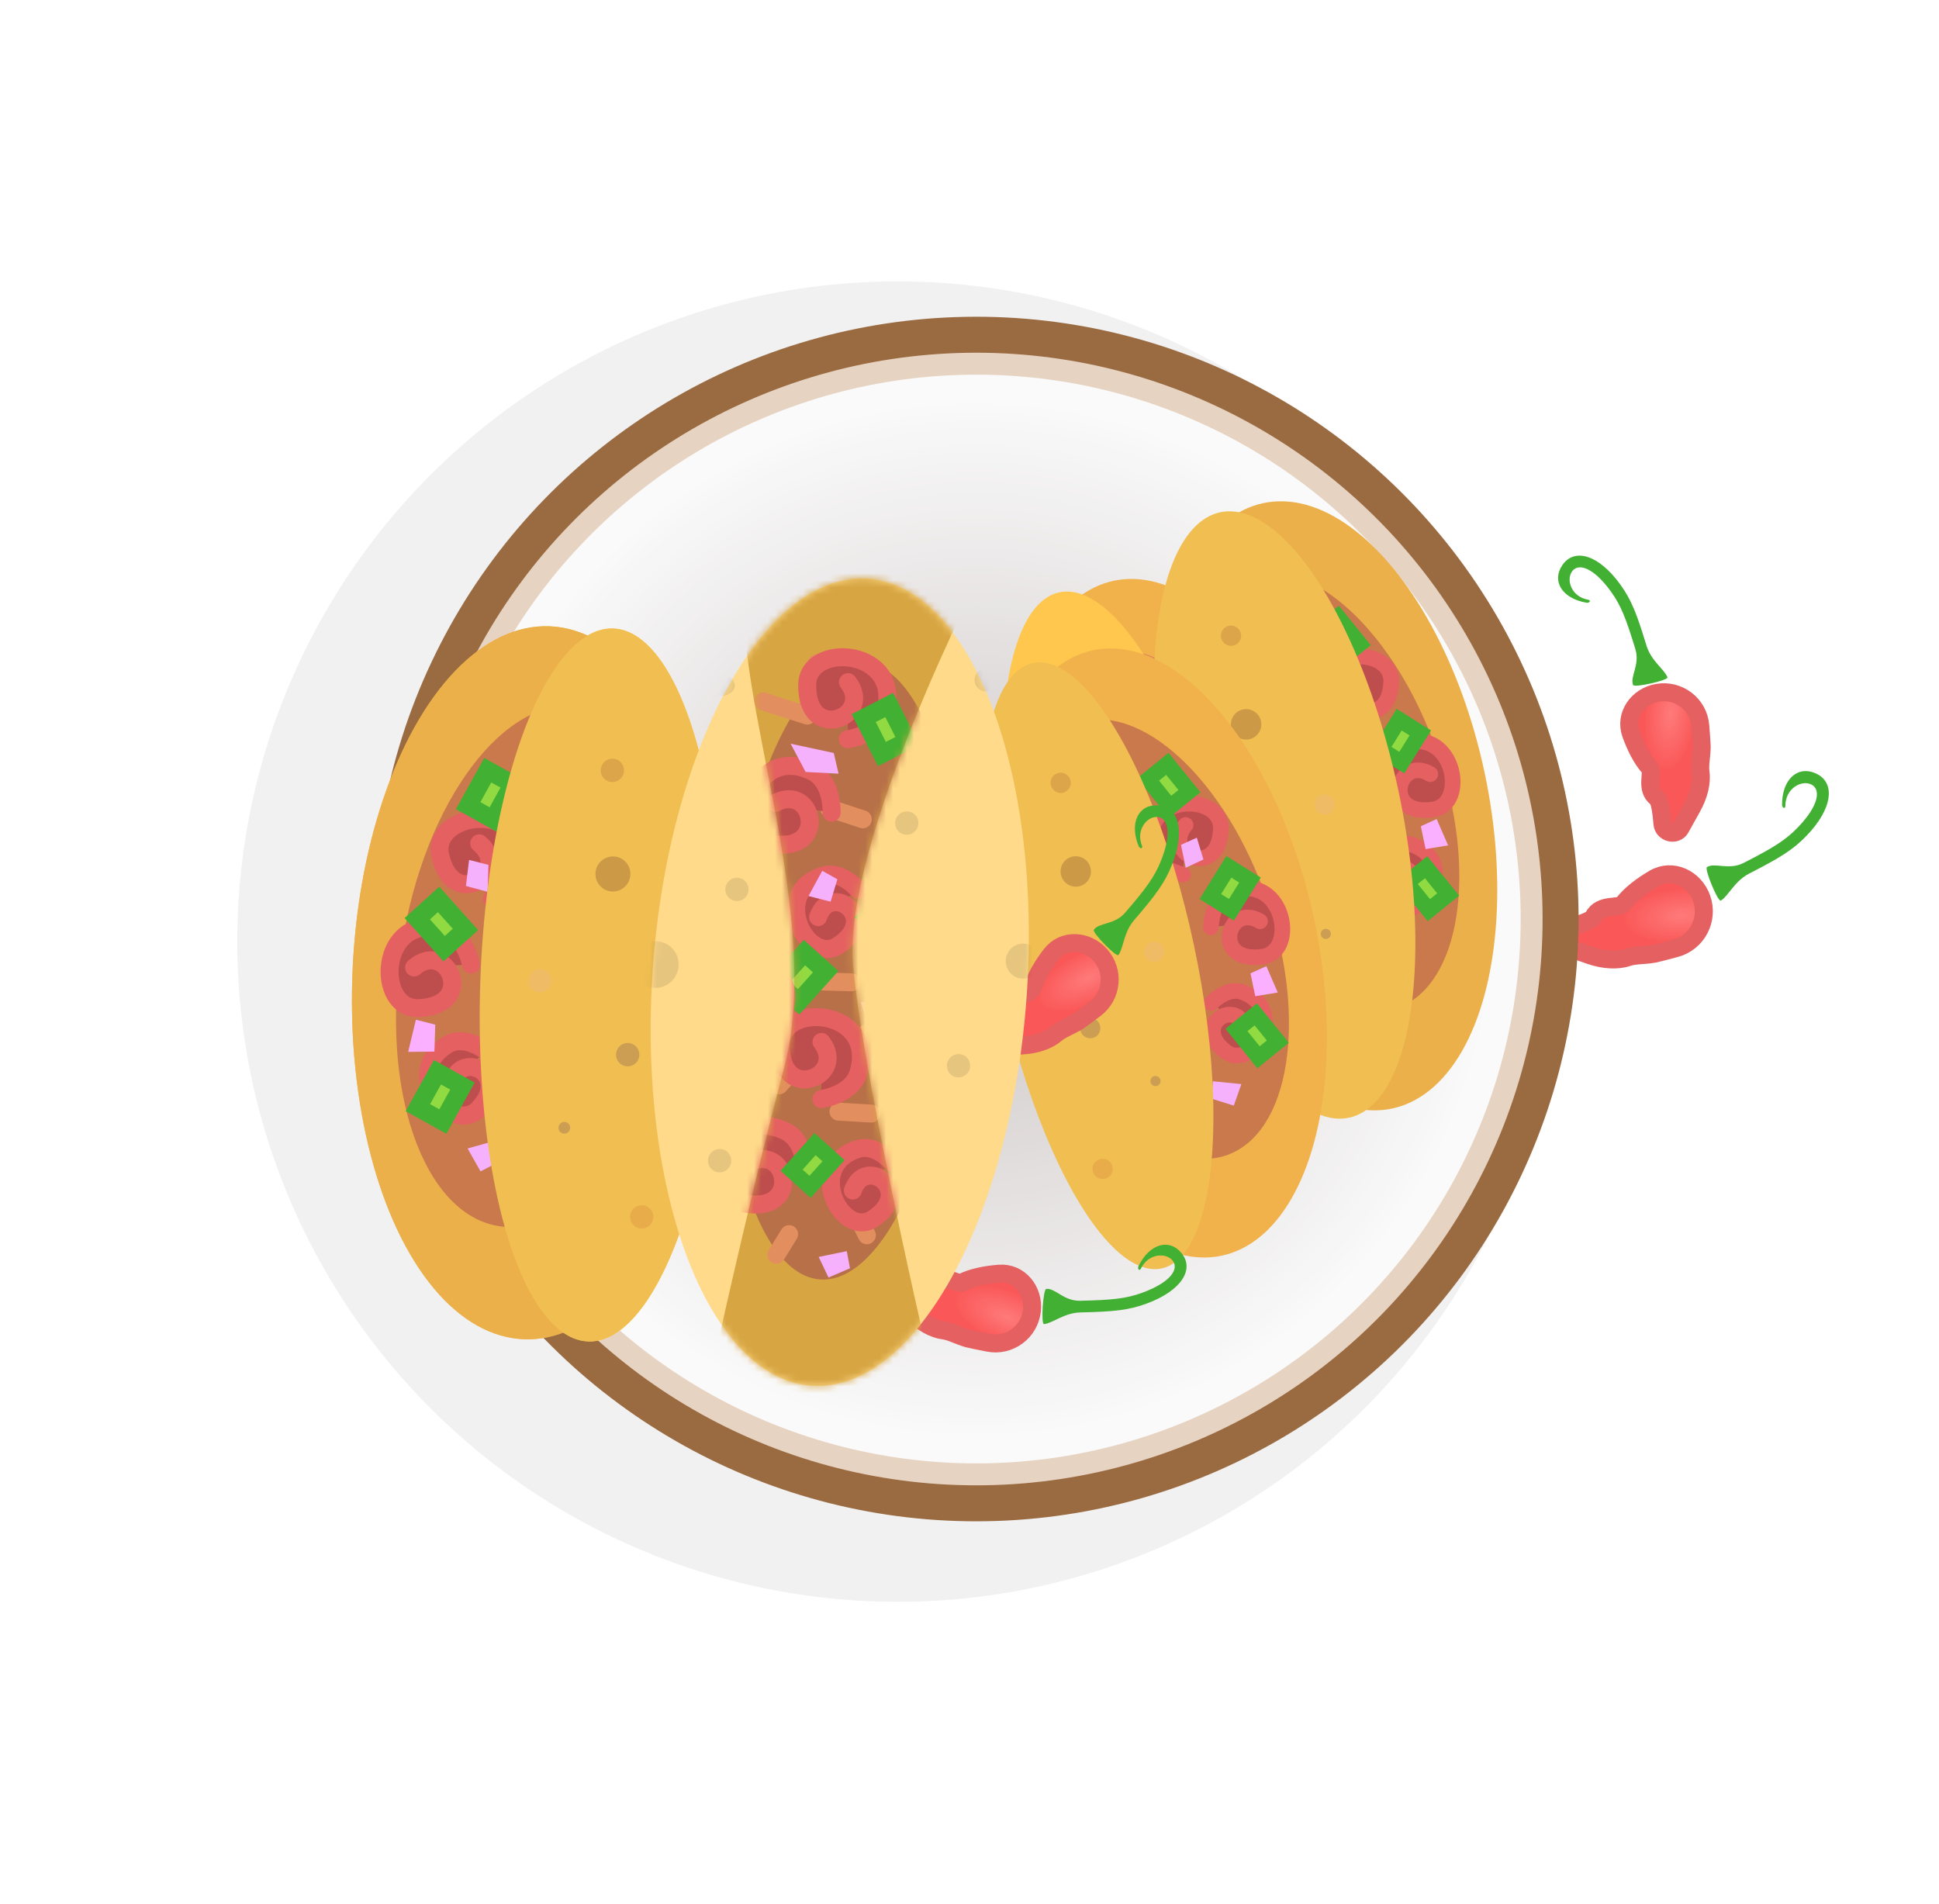 <svg width="279" height="274" viewBox="0 0 279 274" fill="none" xmlns="http://www.w3.org/2000/svg">
<g opacity="0.85">
<path d="M239.927 97.457C240.097 97.887 235.156 99.001 234.986 98.57C234.501 97.341 236.002 95.685 235.31 93.405C233.966 88.976 233.23 87.11 231.795 85.123C229.233 81.575 227.064 80.979 226.184 82.247C225.326 83.481 226.123 85.887 228.517 86.298C228.97 86.376 228.731 86.806 228.278 86.728C224.733 86.12 223.23 83.587 224.822 81.294C226.537 78.823 230.017 79.779 233.149 84.117C234.727 86.303 235.508 88.282 236.906 92.888C237.585 95.125 239.465 96.284 239.927 97.457Z" fill="#21A20E"/>
<path fill-rule="evenodd" clip-rule="evenodd" d="M234.686 105.635C233.701 102.913 235.637 100.193 238.488 99.693V99.693C241.542 99.157 244.404 101.351 244.651 104.442C244.764 105.844 244.851 107.039 244.853 107.373C244.861 108.73 244.53 110.068 244.68 111.057C244.907 112.55 244.456 114.402 243.504 116.115C243.151 116.752 242.497 117.929 241.814 119.159C241.167 120.323 239.318 119.87 239.21 118.543C239.065 116.778 238.821 115.144 238.408 114.834C236.658 113.522 237.97 111.16 237.341 110.466C236.182 109.187 235.312 107.366 234.686 105.635Z" fill="url(#paint0_radial_42_1505)" stroke="#E04444" stroke-width="2.589" stroke-linecap="round"/>
<path d="M247.613 129.593C247.208 129.843 245.209 125.022 245.615 124.772C246.774 124.056 248.715 125.281 250.9 124.164C255.146 121.995 256.905 120.908 258.662 119.09C261.802 115.842 262.022 113.528 260.584 112.864C259.183 112.216 256.888 113.462 256.895 115.97C256.896 116.445 256.419 116.28 256.418 115.806C256.408 112.092 258.706 110.104 261.308 111.307C264.111 112.603 263.758 116.313 259.92 120.284C257.986 122.284 256.12 123.437 251.705 125.693C249.561 126.788 248.72 128.91 247.613 129.593Z" fill="#21A20E"/>
<path fill-rule="evenodd" clip-rule="evenodd" d="M237.984 126.425C240.624 124.872 243.821 126.392 244.845 129.278V129.278C245.921 132.309 244.199 135.62 241.093 136.451C239.644 136.839 238.398 137.164 238.051 137.23C236.66 137.493 235.228 137.402 234.239 137.744C232.746 138.259 230.767 138.141 228.841 137.478C228.086 137.219 226.652 136.726 225.188 136.222C223.932 135.79 224.049 133.9 225.333 133.563C227.22 133.066 229.005 132.475 229.263 131.966C230.303 129.909 232.957 130.822 233.559 130.041C234.654 128.62 236.339 127.392 237.984 126.425Z" fill="url(#paint1_radial_42_1505)" stroke="#E04444" stroke-width="2.589" stroke-linecap="round"/>
<circle cx="129.145" cy="135.492" r="95" transform="rotate(29 129.145 135.492)" fill="black" fill-opacity="0.067"/>
<circle cx="140.473" cy="132.244" r="84.078" transform="rotate(29 140.473 132.244)" fill="#E3CBB7" stroke="#885020" stroke-width="5.177"/>
<circle cx="140.475" cy="132.244" r="78.333" transform="rotate(29 140.475 132.244)" fill="url(#paint2_radial_42_1505)"/>
<ellipse cx="77.231" cy="141.415" rx="26.548" ry="51.326" transform="rotate(2 77.231 141.415)" fill="#EEA52B"/>
<ellipse cx="77.698" cy="139.029" rx="20.096" ry="37.872" transform="rotate(9 77.698 139.029)" fill="#DD773C"/>
<path fill-rule="evenodd" clip-rule="evenodd" d="M67.767 138.781C67.767 138.781 66.96 134.42 63.769 133.646C54.412 131.378 53.976 145.349 60.256 145.071C68.794 144.693 64.334 135.085 59.588 139.214" fill="#B32E2E"/>
<path d="M67.767 138.781C67.767 138.781 66.96 134.42 63.769 133.646C54.412 131.378 53.976 145.349 60.256 145.071C68.794 144.693 64.334 135.085 59.588 139.214" stroke="#E04444" stroke-width="2.589" stroke-linecap="round"/>
<path fill-rule="evenodd" clip-rule="evenodd" d="M70.78 129.364C70.78 129.364 74.918 127.797 75.131 124.503C75.756 114.848 61.984 116.881 63.33 123.043C65.159 131.423 73.817 125.316 68.957 121.35" fill="#B32E2E"/>
<path d="M70.78 129.364C70.78 129.364 74.918 127.797 75.131 124.503C75.756 114.848 61.984 116.881 63.33 123.043C65.159 131.423 73.817 125.316 68.957 121.35" stroke="#E04444" stroke-width="2.589" stroke-linecap="round"/>
<path fill-rule="evenodd" clip-rule="evenodd" d="M69.844 151.169C69.844 151.169 66.859 148.885 64.46 150.279C57.431 154.368 65.144 163.466 68.834 159.583C73.851 154.303 65.629 150.856 65.079 156.271" fill="#B32E2E"/>
<path d="M69.844 151.169C69.844 151.169 66.859 148.885 64.46 150.279C57.431 154.368 65.144 163.466 68.834 159.583C73.851 154.303 65.629 150.856 65.079 156.271" stroke="#E04444" stroke-width="2.589" stroke-linecap="round"/>
<path fill-rule="evenodd" clip-rule="evenodd" d="M67.282 165.259L71.851 163.98L72.575 166.777L69.14 168.558L67.282 165.259Z" fill="#F5A3FB"/>
<path fill-rule="evenodd" clip-rule="evenodd" d="M58.73 151.361L59.842 146.73L62.63 147.444L62.508 151.32L58.73 151.361Z" fill="#F9A1FF"/>
<path fill-rule="evenodd" clip-rule="evenodd" d="M67.039 127.489L67.496 123.74L70.284 124.453L70.161 128.33L67.039 127.489Z" fill="#F5A3FB"/>
<path d="M63.107 129.423L66.975 133.74L63.909 136.514L60.041 132.197L63.107 129.423Z" fill="#7ED321" stroke="#21A20E" stroke-width="2.589"/>
<path d="M66.541 156.284L63.722 161.383L60.129 159.386L62.947 154.287L66.541 156.284Z" fill="#7ED321" stroke="#21A20E" stroke-width="2.589"/>
<path d="M73.775 112.828L70.957 117.927L67.363 115.93L70.182 110.831L73.775 112.828Z" fill="#7ED321" stroke="#21A20E" stroke-width="2.589"/>
<ellipse cx="86.437" cy="141.734" rx="17.335" ry="51.326" transform="rotate(2 86.437 141.734)" fill="#FFBD2E"/>
<ellipse cx="88.111" cy="110.853" rx="1.675" ry="1.683" transform="rotate(16 88.111 110.853)" fill="#D6952A"/>
<ellipse cx="88.191" cy="125.761" rx="2.512" ry="2.525" transform="rotate(16 88.191 125.761)" fill="#C38827"/>
<ellipse cx="77.685" cy="141.136" rx="1.675" ry="1.683" transform="rotate(16 77.685 141.136)" fill="#EDAF4A"/>
<ellipse cx="90.316" cy="151.762" rx="1.675" ry="1.683" transform="rotate(16 90.316 151.762)" fill="#C28D35"/>
<ellipse cx="99.212" cy="135.927" rx="0.837" ry="0.842" transform="rotate(16 99.212 135.927)" fill="#C28D35"/>
<ellipse cx="81.202" cy="162.283" rx="0.837" ry="0.842" transform="rotate(16 81.202 162.283)" fill="#C28D35"/>
<ellipse cx="92.333" cy="175.106" rx="1.675" ry="1.683" transform="rotate(16 92.333 175.106)" fill="#E49E2A"/>
<ellipse cx="77.231" cy="141.415" rx="26.548" ry="51.326" transform="rotate(2 77.231 141.415)" fill="#E9A22B"/>
<ellipse cx="77.698" cy="139.029" rx="20.096" ry="37.872" transform="rotate(9 77.698 139.029)" fill="#BF622D"/>
<path fill-rule="evenodd" clip-rule="evenodd" d="M67.767 138.781C67.767 138.781 66.96 134.42 63.769 133.646C54.412 131.378 53.976 145.349 60.256 145.071C68.794 144.693 64.334 135.085 59.588 139.214" fill="#B32E2E"/>
<path d="M67.767 138.781C67.767 138.781 66.96 134.42 63.769 133.646C54.412 131.378 53.976 145.349 60.256 145.071C68.794 144.693 64.334 135.085 59.588 139.214" stroke="#E04444" stroke-width="2.589" stroke-linecap="round"/>
<path fill-rule="evenodd" clip-rule="evenodd" d="M70.78 129.364C70.78 129.364 74.918 127.797 75.131 124.503C75.756 114.848 61.984 116.881 63.33 123.043C65.159 131.423 73.817 125.316 68.957 121.35" fill="#B32E2E"/>
<path d="M70.78 129.364C70.78 129.364 74.918 127.797 75.131 124.503C75.756 114.848 61.984 116.881 63.33 123.043C65.159 131.423 73.817 125.316 68.957 121.35" stroke="#E04444" stroke-width="2.589" stroke-linecap="round"/>
<path fill-rule="evenodd" clip-rule="evenodd" d="M69.844 151.169C69.844 151.169 66.859 148.885 64.46 150.279C57.431 154.368 65.144 163.466 68.834 159.583C73.851 154.303 65.629 150.856 65.079 156.271" fill="#B32E2E"/>
<path d="M69.844 151.169C69.844 151.169 66.859 148.885 64.46 150.279C57.431 154.368 65.144 163.466 68.834 159.583C73.851 154.303 65.629 150.856 65.079 156.271" stroke="#E04444" stroke-width="2.589" stroke-linecap="round"/>
<path fill-rule="evenodd" clip-rule="evenodd" d="M67.282 165.259L71.851 163.98L72.575 166.777L69.14 168.558L67.282 165.259Z" fill="#F5A3FB"/>
<path fill-rule="evenodd" clip-rule="evenodd" d="M58.73 151.361L59.842 146.73L62.63 147.444L62.508 151.32L58.73 151.361Z" fill="#F9A1FF"/>
<path fill-rule="evenodd" clip-rule="evenodd" d="M67.039 127.489L67.496 123.74L70.284 124.453L70.161 128.33L67.039 127.489Z" fill="#F5A3FB"/>
<path d="M63.107 129.423L66.975 133.74L63.909 136.514L60.041 132.197L63.107 129.423Z" fill="#7ED321" stroke="#21A20E" stroke-width="2.589"/>
<path d="M66.541 156.284L63.722 161.383L60.129 159.386L62.947 154.287L66.541 156.284Z" fill="#7ED321" stroke="#21A20E" stroke-width="2.589"/>
<path d="M73.775 112.828L70.957 117.927L67.363 115.93L70.182 110.831L73.775 112.828Z" fill="#7ED321" stroke="#21A20E" stroke-width="2.589"/>
<ellipse cx="86.437" cy="141.734" rx="17.335" ry="51.326" transform="rotate(2 86.437 141.734)" fill="#EEB333"/>
<ellipse cx="88.111" cy="110.853" rx="1.675" ry="1.683" transform="rotate(16 88.111 110.853)" fill="#D6952A"/>
<ellipse cx="88.191" cy="125.761" rx="2.512" ry="2.525" transform="rotate(16 88.191 125.761)" fill="#C38827"/>
<ellipse cx="77.685" cy="141.136" rx="1.675" ry="1.683" transform="rotate(16 77.685 141.136)" fill="#EDAF4A"/>
<ellipse cx="90.316" cy="151.762" rx="1.675" ry="1.683" transform="rotate(16 90.316 151.762)" fill="#C28D35"/>
<ellipse cx="99.212" cy="135.927" rx="0.837" ry="0.842" transform="rotate(16 99.212 135.927)" fill="#C28D35"/>
<ellipse cx="81.202" cy="162.283" rx="0.837" ry="0.842" transform="rotate(16 81.202 162.283)" fill="#C28D35"/>
<ellipse cx="92.333" cy="175.106" rx="1.675" ry="1.683" transform="rotate(16 92.333 175.106)" fill="#E49E2A"/>
<ellipse rx="23.081" ry="44.539" transform="matrix(-0.978 0.208 0.208 0.978 169.529 127.128)" fill="#EEA52B"/>
<ellipse rx="17.474" ry="32.861" transform="matrix(-0.946 0.326 0.326 0.946 168.768 125.15)" fill="#DD773C"/>
<path fill-rule="evenodd" clip-rule="evenodd" d="M177.231 123.435C177.231 123.435 177.266 119.585 179.882 118.44C187.552 115.085 190.024 126.959 184.606 127.673C177.239 128.644 179.615 119.756 184.298 122.566" fill="#B32E2E"/>
<path d="M177.231 123.435C177.231 123.435 177.266 119.585 179.882 118.44C187.552 115.085 190.024 126.959 184.606 127.673C177.239 128.644 179.615 119.756 184.298 122.566" stroke="#E04444" stroke-width="2.251" stroke-linecap="round"/>
<path fill-rule="evenodd" clip-rule="evenodd" d="M173.236 115.842C173.236 115.842 169.458 115.13 168.781 112.347C166.797 104.189 178.892 103.84 178.666 109.311C178.358 116.75 170.028 112.842 173.593 108.716" fill="#B32E2E"/>
<path d="M173.236 115.842C173.236 115.842 169.458 115.13 168.781 112.347C166.797 104.189 178.892 103.84 178.666 109.311C178.358 116.75 170.028 112.842 173.593 108.716" stroke="#E04444" stroke-width="2.251" stroke-linecap="round"/>
<path fill-rule="evenodd" clip-rule="evenodd" d="M177.314 134.337C177.314 134.337 179.527 131.933 181.79 132.762C188.422 135.191 183.184 144.136 179.442 141.376C174.354 137.624 180.876 133.432 182.16 137.977" fill="#B32E2E"/>
<path d="M177.314 134.337C177.314 134.337 179.527 131.933 181.79 132.762C188.422 135.191 183.184 144.136 179.442 141.376C174.354 137.624 180.876 133.432 182.16 137.977" stroke="#E04444" stroke-width="2.251" stroke-linecap="round"/>
<path fill-rule="evenodd" clip-rule="evenodd" d="M181.623 145.992L177.519 145.59L177.32 148.091L180.528 149.093L181.623 145.992Z" fill="#F5A3FB"/>
<path fill-rule="evenodd" clip-rule="evenodd" d="M186.857 132.818L185.21 129.028L182.93 130.061L183.617 133.355L186.857 132.818Z" fill="#F9A1FF"/>
<path fill-rule="evenodd" clip-rule="evenodd" d="M176.159 113.673L175.205 110.538L172.925 111.57L173.612 114.865L176.159 113.673Z" fill="#F5A3FB"/>
<path d="M179.818 114.733L177.156 119.006L180.193 120.909L182.855 116.636L179.818 114.733Z" fill="#7ED321" stroke="#21A20E" stroke-width="2.251"/>
<path d="M180.912 138.211L184.089 142.139L186.866 139.887L183.689 135.959L180.912 138.211Z" fill="#7ED321" stroke="#21A20E" stroke-width="2.251"/>
<path d="M168.192 102.165L171.368 106.093L174.145 103.841L170.969 99.913L168.192 102.165Z" fill="#7ED321" stroke="#21A20E" stroke-width="2.251"/>
<ellipse rx="15.071" ry="44.539" transform="matrix(-0.978 0.208 0.208 0.978 161.692 128.793)" fill="#FFBD2E"/>
<ellipse rx="1.456" ry="1.461" transform="matrix(-0.899 0.438 0.438 0.899 155.621 102.646)" fill="#D6952A"/>
<ellipse rx="2.184" ry="2.191" transform="matrix(-0.899 0.438 0.438 0.899 157.792 115.4)" fill="#C38827"/>
<ellipse rx="1.456" ry="1.461" transform="matrix(-0.899 0.438 0.438 0.899 169.095 126.95)" fill="#EDAF4A"/>
<ellipse rx="1.456" ry="1.461" transform="matrix(-0.899 0.438 0.438 0.899 159.876 137.945)" fill="#C28D35"/>
<ellipse rx="0.728" ry="0.73" transform="matrix(-0.899 0.438 0.438 0.899 149.883 125.758)" fill="#C28D35"/>
<ellipse rx="0.728" ry="0.73" transform="matrix(-0.899 0.438 0.438 0.899 169.259 145.557)" fill="#C28D35"/>
<ellipse rx="1.456" ry="1.461" transform="matrix(-0.899 0.438 0.438 0.899 161.656 158.203)" fill="#E49E2A"/>
<ellipse rx="23.081" ry="44.539" transform="matrix(-0.978 0.208 0.208 0.978 191.039 115.956)" fill="#E9A22B"/>
<ellipse rx="17.474" ry="32.861" transform="matrix(-0.946 0.326 0.326 0.946 190.278 113.978)" fill="#BF622D"/>
<path fill-rule="evenodd" clip-rule="evenodd" d="M198.741 112.263C198.741 112.263 198.776 108.413 201.392 107.268C209.062 103.913 211.533 115.787 206.115 116.501C198.749 117.472 201.125 108.584 205.808 111.394" fill="#B32E2E"/>
<path d="M198.741 112.263C198.741 112.263 198.776 108.413 201.392 107.268C209.062 103.913 211.533 115.787 206.115 116.501C198.749 117.472 201.125 108.584 205.808 111.394" stroke="#E04444" stroke-width="2.251" stroke-linecap="round"/>
<path fill-rule="evenodd" clip-rule="evenodd" d="M194.746 104.67C194.746 104.67 190.968 103.958 190.291 101.175C188.306 93.017 200.402 92.668 200.176 98.139C199.868 105.579 191.538 101.67 195.103 97.544" fill="#B32E2E"/>
<path d="M194.746 104.67C194.746 104.67 190.968 103.958 190.291 101.175C188.306 93.017 200.402 92.668 200.176 98.139C199.868 105.579 191.538 101.67 195.103 97.544" stroke="#E04444" stroke-width="2.251" stroke-linecap="round"/>
<path fill-rule="evenodd" clip-rule="evenodd" d="M198.824 123.165C198.824 123.165 201.037 120.76 203.299 121.589C209.932 124.019 204.694 132.963 200.952 130.203C195.864 126.451 202.386 122.259 203.669 126.804" fill="#B32E2E"/>
<path d="M198.824 123.165C198.824 123.165 201.037 120.76 203.299 121.589C209.932 124.019 204.694 132.963 200.952 130.203C195.864 126.451 202.386 122.259 203.669 126.804" stroke="#E04444" stroke-width="2.251" stroke-linecap="round"/>
<path fill-rule="evenodd" clip-rule="evenodd" d="M203.132 134.82L199.029 134.419L198.83 136.919L202.037 137.921L203.132 134.82Z" fill="#F5A3FB"/>
<path fill-rule="evenodd" clip-rule="evenodd" d="M208.367 121.646L206.719 117.856L204.44 118.889L205.127 122.183L208.367 121.646Z" fill="#F9A1FF"/>
<path fill-rule="evenodd" clip-rule="evenodd" d="M197.669 102.5L196.715 99.365L194.435 100.397L195.122 103.692L197.669 102.5Z" fill="#F5A3FB"/>
<path d="M201.327 103.561L198.665 107.834L201.703 109.738L204.365 105.465L201.327 103.561Z" fill="#7ED321" stroke="#21A20E" stroke-width="2.251"/>
<path d="M202.422 127.038L205.598 130.966L208.375 128.714L205.199 124.787L202.422 127.038Z" fill="#7ED321" stroke="#21A20E" stroke-width="2.251"/>
<path d="M189.701 90.992L192.878 94.92L195.655 92.668L192.478 88.741L189.701 90.992Z" fill="#7ED321" stroke="#21A20E" stroke-width="2.251"/>
<ellipse rx="16.746" ry="44.539" transform="matrix(-0.978 0.208 0.208 0.978 184.841 117.273)" fill="#EEB333"/>
<ellipse rx="1.456" ry="1.461" transform="matrix(-0.899 0.438 0.438 0.899 177.13 91.474)" fill="#D6952A"/>
<ellipse rx="2.184" ry="2.191" transform="matrix(-0.899 0.438 0.438 0.899 179.302 104.228)" fill="#C38827"/>
<ellipse rx="1.456" ry="1.461" transform="matrix(-0.899 0.438 0.438 0.899 190.605 115.777)" fill="#EDAF4A"/>
<ellipse rx="1.456" ry="1.461" transform="matrix(-0.899 0.438 0.438 0.899 181.386 126.773)" fill="#C28D35"/>
<ellipse rx="0.728" ry="0.73" transform="matrix(-0.899 0.438 0.438 0.899 171.392 114.586)" fill="#C28D35"/>
<ellipse rx="0.728" ry="0.73" transform="matrix(-0.899 0.438 0.438 0.899 190.769 134.385)" fill="#C28D35"/>
<ellipse rx="1.456" ry="1.461" transform="matrix(-0.899 0.438 0.438 0.899 183.165 147.03)" fill="#E49E2A"/>
<g filter="url(#filter0_d_42_1505)">
<ellipse rx="23.081" ry="44.539" transform="matrix(-0.978 0.208 0.208 0.978 169.529 127.128)" fill="#EEA52B"/>
<ellipse rx="17.474" ry="32.861" transform="matrix(-0.946 0.326 0.326 0.946 168.768 125.15)" fill="#BF622D"/>
<path fill-rule="evenodd" clip-rule="evenodd" d="M177.233 123.436C177.233 123.436 177.268 119.586 179.884 118.441C187.554 115.086 190.025 126.96 184.608 127.674C177.241 128.645 179.617 119.757 184.3 122.567" fill="#B32E2E"/>
<path d="M177.233 123.436C177.233 123.436 177.268 119.586 179.884 118.441C187.554 115.086 190.025 126.96 184.608 127.674C177.241 128.645 179.617 119.757 184.3 122.567" stroke="#E04444" stroke-width="2.251" stroke-linecap="round"/>
<path fill-rule="evenodd" clip-rule="evenodd" d="M173.238 115.842C173.238 115.842 169.46 115.13 168.783 112.347C166.799 104.189 178.894 103.84 178.668 109.311C178.36 116.75 170.03 112.842 173.595 108.716" fill="#B32E2E"/>
<path d="M173.238 115.842C173.238 115.842 169.46 115.13 168.783 112.347C166.799 104.189 178.894 103.84 178.668 109.311C178.36 116.75 170.03 112.842 173.595 108.716" stroke="#E04444" stroke-width="2.251" stroke-linecap="round"/>
<path fill-rule="evenodd" clip-rule="evenodd" d="M177.314 134.337C177.314 134.337 179.527 131.933 181.79 132.762C188.422 135.191 183.184 144.136 179.442 141.376C174.354 137.624 180.876 133.432 182.16 137.977" fill="#B32E2E"/>
<path d="M177.314 134.337C177.314 134.337 179.527 131.933 181.79 132.762C188.422 135.191 183.184 144.136 179.442 141.376C174.354 137.624 180.876 133.432 182.16 137.977" stroke="#E04444" stroke-width="2.251" stroke-linecap="round"/>
<path fill-rule="evenodd" clip-rule="evenodd" d="M181.623 145.993L177.519 145.591L177.32 148.092L180.528 149.094L181.623 145.993Z" fill="#F5A3FB"/>
<path fill-rule="evenodd" clip-rule="evenodd" d="M186.857 132.818L185.21 129.028L182.93 130.061L183.617 133.355L186.857 132.818Z" fill="#F9A1FF"/>
<path fill-rule="evenodd" clip-rule="evenodd" d="M176.161 113.673L175.207 110.538L172.927 111.57L173.614 114.865L176.161 113.673Z" fill="#F5A3FB"/>
<path d="M179.818 114.734L177.156 119.007L180.193 120.91L182.855 116.637L179.818 114.734Z" fill="#7ED321" stroke="#21A20E" stroke-width="2.251"/>
<path d="M180.912 138.211L184.089 142.139L186.866 139.887L183.689 135.959L180.912 138.211Z" fill="#7ED321" stroke="#21A20E" stroke-width="2.251"/>
<path d="M168.192 102.165L171.368 106.093L174.145 103.841L170.969 99.913L168.192 102.165Z" fill="#7ED321" stroke="#21A20E" stroke-width="2.251"/>
<ellipse rx="14.234" ry="44.539" transform="matrix(-0.978 0.208 0.208 0.978 160.875 128.967)" fill="#EEB333"/>
<ellipse rx="1.456" ry="1.461" transform="matrix(-0.899 0.438 0.438 0.899 155.621 102.646)" fill="#D6952A"/>
<ellipse rx="2.184" ry="2.191" transform="matrix(-0.899 0.438 0.438 0.899 157.792 115.4)" fill="#C38827"/>
<ellipse rx="1.456" ry="1.461" transform="matrix(-0.899 0.438 0.438 0.899 169.095 126.95)" fill="#EDAF4A"/>
<ellipse rx="1.456" ry="1.461" transform="matrix(-0.899 0.438 0.438 0.899 159.876 137.946)" fill="#C28D35"/>
<ellipse rx="0.728" ry="0.73" transform="matrix(-0.899 0.438 0.438 0.899 149.883 125.758)" fill="#C28D35"/>
<ellipse rx="0.728" ry="0.73" transform="matrix(-0.899 0.438 0.438 0.899 169.259 145.557)" fill="#C28D35"/>
<ellipse rx="1.456" ry="1.461" transform="matrix(-0.899 0.438 0.438 0.899 161.656 158.203)" fill="#E49E2A"/>
</g>
<path d="M160.932 137.423C160.658 137.798 157.112 134.166 157.385 133.792C158.166 132.721 160.354 133.12 161.912 131.312C164.937 127.8 166.122 126.175 167.04 123.889C168.68 119.804 168.038 117.631 166.505 117.555C165.011 117.48 163.403 119.445 164.32 121.711C164.493 122.14 164.005 122.166 163.831 121.737C162.473 118.381 163.816 115.744 166.59 115.882C169.578 116.031 170.609 119.516 168.604 124.509C167.593 127.025 166.336 128.749 163.19 132.401C161.662 134.175 161.677 136.401 160.932 137.423Z" fill="#21A20E"/>
<path fill-rule="evenodd" clip-rule="evenodd" d="M151.221 137.366C153.008 135.043 156.388 135.245 158.333 137.437V137.437C160.38 139.744 160.038 143.308 157.573 145.161C156.434 146.017 155.453 146.744 155.17 146.926C154.03 147.656 152.727 148.087 151.971 148.743C150.832 149.734 149.033 150.336 147.086 150.436C146.358 150.474 145.005 150.544 143.597 150.616C142.271 150.685 141.673 148.887 142.734 148.088C144.162 147.014 145.433 145.918 145.477 145.395C145.66 143.199 148.344 143.06 148.597 142.152C149.057 140.502 150.11 138.812 151.221 137.366Z" fill="url(#paint3_radial_42_1505)" stroke="#E04444" stroke-width="2.589" stroke-linecap="round"/>
<path d="M150.221 190.534C149.76 190.582 150.085 185.516 150.546 185.469C151.865 185.333 153.032 187.226 155.418 187.174C160.052 187.072 162.053 186.865 164.366 186.017C168.499 184.503 169.684 182.572 168.715 181.381C167.771 180.221 165.235 180.341 164.164 182.539C163.961 182.955 163.615 182.609 163.818 182.193C165.403 178.938 168.261 178.171 170.015 180.325C171.904 182.645 170.004 185.743 164.951 187.594C162.406 188.527 160.283 188.746 155.464 188.852C153.123 188.904 151.479 190.404 150.221 190.534Z" fill="#21A20E"/>
<path fill-rule="evenodd" clip-rule="evenodd" d="M143.766 183.281C146.688 183.053 148.8 185.701 148.472 188.613V188.613C148.127 191.677 145.25 193.808 142.224 193.216C140.825 192.942 139.628 192.7 139.304 192.611C137.998 192.252 136.806 191.573 135.813 191.451C134.315 191.267 132.663 190.333 131.286 188.953C130.771 188.437 129.814 187.478 128.818 186.48C127.88 185.541 128.815 183.893 130.119 184.147C131.873 184.49 133.538 184.701 133.955 184.384C135.711 183.05 137.609 184.952 138.453 184.533C139.988 183.77 141.949 183.422 143.766 183.281Z" fill="url(#paint4_radial_42_1505)" stroke="#E04444" stroke-width="2.589" stroke-linecap="round"/>
<ellipse cx="120.83" cy="141.341" rx="26.972" ry="58.206" transform="rotate(4 120.83 141.341)" fill="#FFD375"/>
<mask id="mask0_42_1505" style="mask-type:alpha" maskUnits="userSpaceOnUse" x="93" y="83" width="56" height="117">
<ellipse cx="120.83" cy="141.341" rx="26.972" ry="58.206" transform="rotate(4 120.83 141.341)" fill="white"/>
</mask>
<g mask="url(#mask0_42_1505)">
<ellipse cx="94.297" cy="138.798" rx="3.349" ry="3.367" transform="rotate(29 94.297 138.798)" fill="black" fill-opacity="0.117"/>
<ellipse cx="106.037" cy="127.982" rx="1.675" ry="1.683" transform="rotate(29 106.037 127.982)" fill="black" fill-opacity="0.117"/>
<ellipse cx="103.545" cy="167.018" rx="1.675" ry="1.683" transform="rotate(29 103.545 167.018)" fill="black" fill-opacity="0.117"/>
<ellipse cx="103.224" cy="98.516" rx="1.682" ry="2.514" transform="rotate(95 103.224 98.516)" fill="black" fill-opacity="0.117"/>
<ellipse cx="137.922" cy="153.355" rx="1.675" ry="1.683" transform="rotate(29 137.922 153.355)" fill="black" fill-opacity="0.117"/>
<ellipse cx="141.9" cy="97.821" rx="1.675" ry="1.683" transform="rotate(29 141.9 97.821)" fill="black" fill-opacity="0.117"/>
<ellipse cx="130.477" cy="118.434" rx="1.675" ry="1.683" transform="rotate(29 130.477 118.434)" fill="black" fill-opacity="0.117"/>
<ellipse cx="147.225" cy="138.303" rx="2.512" ry="2.525" transform="rotate(29 147.225 138.303)" fill="black" fill-opacity="0.117"/>
<path fill-rule="evenodd" clip-rule="evenodd" d="M108.268 79.647C117.184 57.993 141.75 81.333 141.75 81.333C141.75 81.333 121.094 121.08 122.753 139.069C124.412 157.059 135.165 202.233 135.165 202.233L101.682 200.547C101.682 200.547 107.293 174.525 112.805 153.765C119.255 129.469 102.498 93.66 108.268 79.647Z" fill="#D09622"/>
<mask id="mask1_42_1505" style="mask-type:alpha" maskUnits="userSpaceOnUse" x="101" y="70" width="41" height="133">
<path fill-rule="evenodd" clip-rule="evenodd" d="M108.268 79.647C117.184 57.993 141.75 81.333 141.75 81.333C141.75 81.333 121.094 121.08 122.753 139.069C124.412 157.059 135.165 202.233 135.165 202.233L101.682 200.547C101.682 200.547 107.293 174.525 112.805 153.765C119.255 129.469 102.498 93.66 108.268 79.647Z" fill="white"/>
</mask>
<g mask="url(#mask1_42_1505)">
<ellipse cx="121.119" cy="139.698" rx="16.581" ry="44.52" transform="rotate(4 121.119 139.698)" fill="#AA5728"/>
<path d="M119.51 101.479C118.844 99.47 118.178 97.462 117.512 95.453" stroke="#DD7A42" stroke-width="2.589" stroke-linecap="round"/>
<path d="M126.977 104.376C126.99 102.121 127.003 99.865 127.016 97.61" stroke="#DD7A42" stroke-width="2.589" stroke-linecap="round"/>
<path d="M120.79 151.772C122.097 150.73 123.404 149.688 124.711 148.646" stroke="#DD7A42" stroke-width="2.589" stroke-linecap="round"/>
<path d="M116.252 141.173C118.339 141.232 120.426 141.291 122.512 141.349" stroke="#DD7A42" stroke-width="2.589" stroke-linecap="round"/>
<path d="M116.152 102.971C114.048 102.294 111.945 101.617 109.842 100.939" stroke="#DD7A42" stroke-width="2.589" stroke-linecap="round"/>
<path d="M119.295 116.3C120.914 116.831 122.533 117.363 124.153 117.895" stroke="#DD7A42" stroke-width="2.589" stroke-linecap="round"/>
<path d="M116.739 151.003C115.195 152.727 113.651 154.452 112.107 156.176" stroke="#DD7A42" stroke-width="2.589" stroke-linecap="round"/>
<path d="M113.547 177.584C112.937 178.574 112.326 179.564 111.716 180.555" stroke="#DD7A42" stroke-width="2.589" stroke-linecap="round"/>
<path d="M122.633 173.509C123.333 174.922 124.034 176.335 124.734 177.749" stroke="#DD7A42" stroke-width="2.589" stroke-linecap="round"/>
<path d="M120.648 159.959C122.222 160.052 123.795 160.145 125.369 160.238" stroke="#DD7A42" stroke-width="2.589" stroke-linecap="round"/>
<path fill-rule="evenodd" clip-rule="evenodd" d="M119.656 116.951C119.656 116.951 119.852 112.52 116.916 111.048C108.309 106.734 104.742 120.248 110.923 121.39C119.328 122.943 117.143 112.577 111.59 115.533" fill="#B32E2E"/>
<path d="M119.656 116.951C119.656 116.951 119.852 112.52 116.916 111.048C108.309 106.734 104.742 120.248 110.923 121.39C119.328 122.943 117.143 112.577 111.59 115.533" stroke="#E04444" stroke-width="2.589" stroke-linecap="round"/>
<path fill-rule="evenodd" clip-rule="evenodd" d="M121.986 106.373C121.986 106.373 126.371 105.777 127.319 102.616C130.1 93.348 116.224 92.231 116.148 98.538C116.046 107.115 125.856 103.112 122.013 98.154" fill="#B32E2E"/>
<path d="M121.986 106.373C121.986 106.373 126.371 105.777 127.319 102.616C130.1 93.348 116.224 92.231 116.148 98.538C116.046 107.115 125.856 103.112 122.013 98.154" stroke="#E04444" stroke-width="2.589" stroke-linecap="round"/>
<path fill-rule="evenodd" clip-rule="evenodd" d="M123.509 128.069C123.509 128.069 121.113 125.172 118.463 125.991C110.694 128.394 116.163 138.993 120.632 136.04C126.708 132.025 119.472 126.816 117.718 131.969" fill="#B32E2E"/>
<path d="M123.509 128.069C123.509 128.069 121.113 125.172 118.463 125.991C110.694 128.394 116.163 138.993 120.632 136.04C126.708 132.025 119.472 126.816 117.718 131.969" stroke="#E04444" stroke-width="2.589" stroke-linecap="round"/>
<path fill-rule="evenodd" clip-rule="evenodd" d="M115.844 168.728C115.844 168.728 116.039 164.297 113.103 162.825C104.497 158.511 100.929 172.025 107.111 173.167C115.515 174.72 113.33 164.354 107.777 167.311" fill="#B32E2E"/>
<path d="M115.844 168.728C115.844 168.728 116.039 164.297 113.103 162.825C104.497 158.511 100.929 172.025 107.111 173.167C115.515 174.72 113.33 164.354 107.777 167.311" stroke="#E04444" stroke-width="2.589" stroke-linecap="round"/>
<path fill-rule="evenodd" clip-rule="evenodd" d="M118.176 158.15C118.176 158.15 122.56 157.554 123.509 154.393C126.289 145.126 112.413 144.008 112.338 150.316C112.236 158.892 122.046 154.889 118.203 149.932" fill="#B32E2E"/>
<path d="M118.176 158.15C118.176 158.15 122.56 157.554 123.509 154.393C126.289 145.126 112.413 144.008 112.338 150.316C112.236 158.892 122.046 154.889 118.203 149.932" stroke="#E04444" stroke-width="2.589" stroke-linecap="round"/>
<path fill-rule="evenodd" clip-rule="evenodd" d="M128.507 167.408C128.507 167.408 126.112 164.511 123.461 165.33C115.692 167.733 121.161 178.332 125.63 175.379C131.706 171.363 124.47 166.155 122.716 171.308" fill="#B32E2E"/>
<path d="M128.507 167.408C128.507 167.408 126.112 164.511 123.461 165.33C115.692 167.733 121.161 178.332 125.63 175.379C131.706 171.363 124.47 166.155 122.716 171.308" stroke="#E04444" stroke-width="2.589" stroke-linecap="round"/>
<path d="M118.802 139.823L114.909 144.157L111.857 141.403L115.75 137.069L118.802 139.823Z" fill="#7ED321" stroke="#21A20E" stroke-width="2.589"/>
<path d="M127.956 101.446L130.576 106.619L126.897 108.504L124.278 103.332L127.956 101.446Z" fill="#7ED321" stroke="#21A20E" stroke-width="2.589"/>
<path fill-rule="evenodd" clip-rule="evenodd" d="M107.091 142.256C115.156 135.117 114.139 148.849 109.839 148.935C105.252 149.027 107.491 141.535 110.5 145.714" fill="#B32E2E"/>
<path d="M107.091 142.256C115.156 135.117 114.139 148.849 109.839 148.935C105.252 149.027 107.491 141.535 110.5 145.714" stroke="#E04444" stroke-width="2.589" stroke-linecap="round"/>
<path fill-rule="evenodd" clip-rule="evenodd" d="M132.962 165.621C131.352 164.54 126.796 161.525 132.106 154.893C136.339 149.606 139.802 162.079 133.72 164.839C130.099 166.482 130.856 158.461 133.996 161.347" fill="#B32E2E"/>
<path d="M132.962 165.621C131.352 164.54 126.796 161.525 132.106 154.893C136.339 149.606 139.802 162.079 133.72 164.839C130.099 166.482 130.856 158.461 133.996 161.347" stroke="#E04444" stroke-width="2.589" stroke-linecap="round"/>
<path fill-rule="evenodd" clip-rule="evenodd" d="M123.861 144.181L127.98 143.995L128.048 146.502L124.792 147.335L123.861 144.181Z" fill="#F5A3FB"/>
<path fill-rule="evenodd" clip-rule="evenodd" d="M116.336 128.937L118.314 125.301L120.492 126.524L119.515 129.749L116.336 128.937Z" fill="#F5A3FB"/>
<path fill-rule="evenodd" clip-rule="evenodd" d="M113.762 107.015L119.968 108.348L120.662 111.329L115.918 111.083L113.762 107.015Z" fill="#F5A3FB"/>
<path fill-rule="evenodd" clip-rule="evenodd" d="M117.799 180.866L121.842 180.036L122.3 182.5L119.212 183.833L117.799 180.866Z" fill="#F5A3FB"/>
<path d="M130.565 130.576L127.188 134.332L124.533 131.938L127.91 128.182L130.565 130.576Z" fill="#7ED321" stroke="#21A20E" stroke-width="2.251"/>
<path d="M119.933 167.026L116.555 170.782L113.9 168.388L117.277 164.632L119.933 167.026Z" fill="#7ED321" stroke="#21A20E" stroke-width="2.251"/>
</g>
</g>
</g>
<defs>
<filter id="filter0_d_42_1505" x="141.152" y="83.295" width="52.785" height="99.34" filterUnits="userSpaceOnUse" color-interpolation-filters="sRGB">
<feFlood flood-opacity="0" result="BackgroundImageFix"/>
<feColorMatrix in="SourceAlpha" type="matrix" values="0 0 0 0 0 0 0 0 0 0 0 0 0 0 0 0 0 0 127 0" result="hardAlpha"/>
<feOffset dx="-3" dy="10"/>
<feColorMatrix type="matrix" values="0 0 0 0 0 0 0 0 0 0 0 0 0 0 0 0 0 0 0.174 0"/>
<feBlend mode="normal" in2="BackgroundImageFix" result="effect1_dropShadow_42_1505"/>
<feBlend mode="normal" in="SourceGraphic" in2="effect1_dropShadow_42_1505" result="shape"/>
</filter>
<radialGradient id="paint0_radial_42_1505" cx="0" cy="0" r="1" gradientUnits="userSpaceOnUse" gradientTransform="translate(240.375 102.747) rotate(96) scale(8.145 3.68)">
<stop stop-color="#FF6363"/>
<stop offset="1" stop-color="#F93B3B"/>
</radialGradient>
<radialGradient id="paint1_radial_42_1505" cx="0" cy="0" r="1" gradientUnits="userSpaceOnUse" gradientTransform="translate(241.998 131.758) rotate(176) scale(8.484 3.885)">
<stop stop-color="#FF6363"/>
<stop offset="1" stop-color="#F93B3B"/>
</radialGradient>
<radialGradient id="paint2_radial_42_1505" cx="0" cy="0" r="1" gradientUnits="userSpaceOnUse" gradientTransform="translate(140.475 132.244) rotate(93.045) scale(74.68)">
<stop stop-color="#C3B9B9"/>
<stop offset="1" stop-color="#F9F9F9"/>
</radialGradient>
<radialGradient id="paint3_radial_42_1505" cx="0" cy="0" r="1" gradientUnits="userSpaceOnUse" gradientTransform="translate(156.705 140.655) rotate(154) scale(8.115 3.717)">
<stop stop-color="#FF6363"/>
<stop offset="1" stop-color="#F93B3B"/>
</radialGradient>
<radialGradient id="paint4_radial_42_1505" cx="0" cy="0" r="1" gradientUnits="userSpaceOnUse" gradientTransform="translate(144.991 189.556) rotate(-158) scale(8.115 3.717)">
<stop stop-color="#FF6363"/>
<stop offset="1" stop-color="#F93B3B"/>
</radialGradient>
</defs>
</svg>
